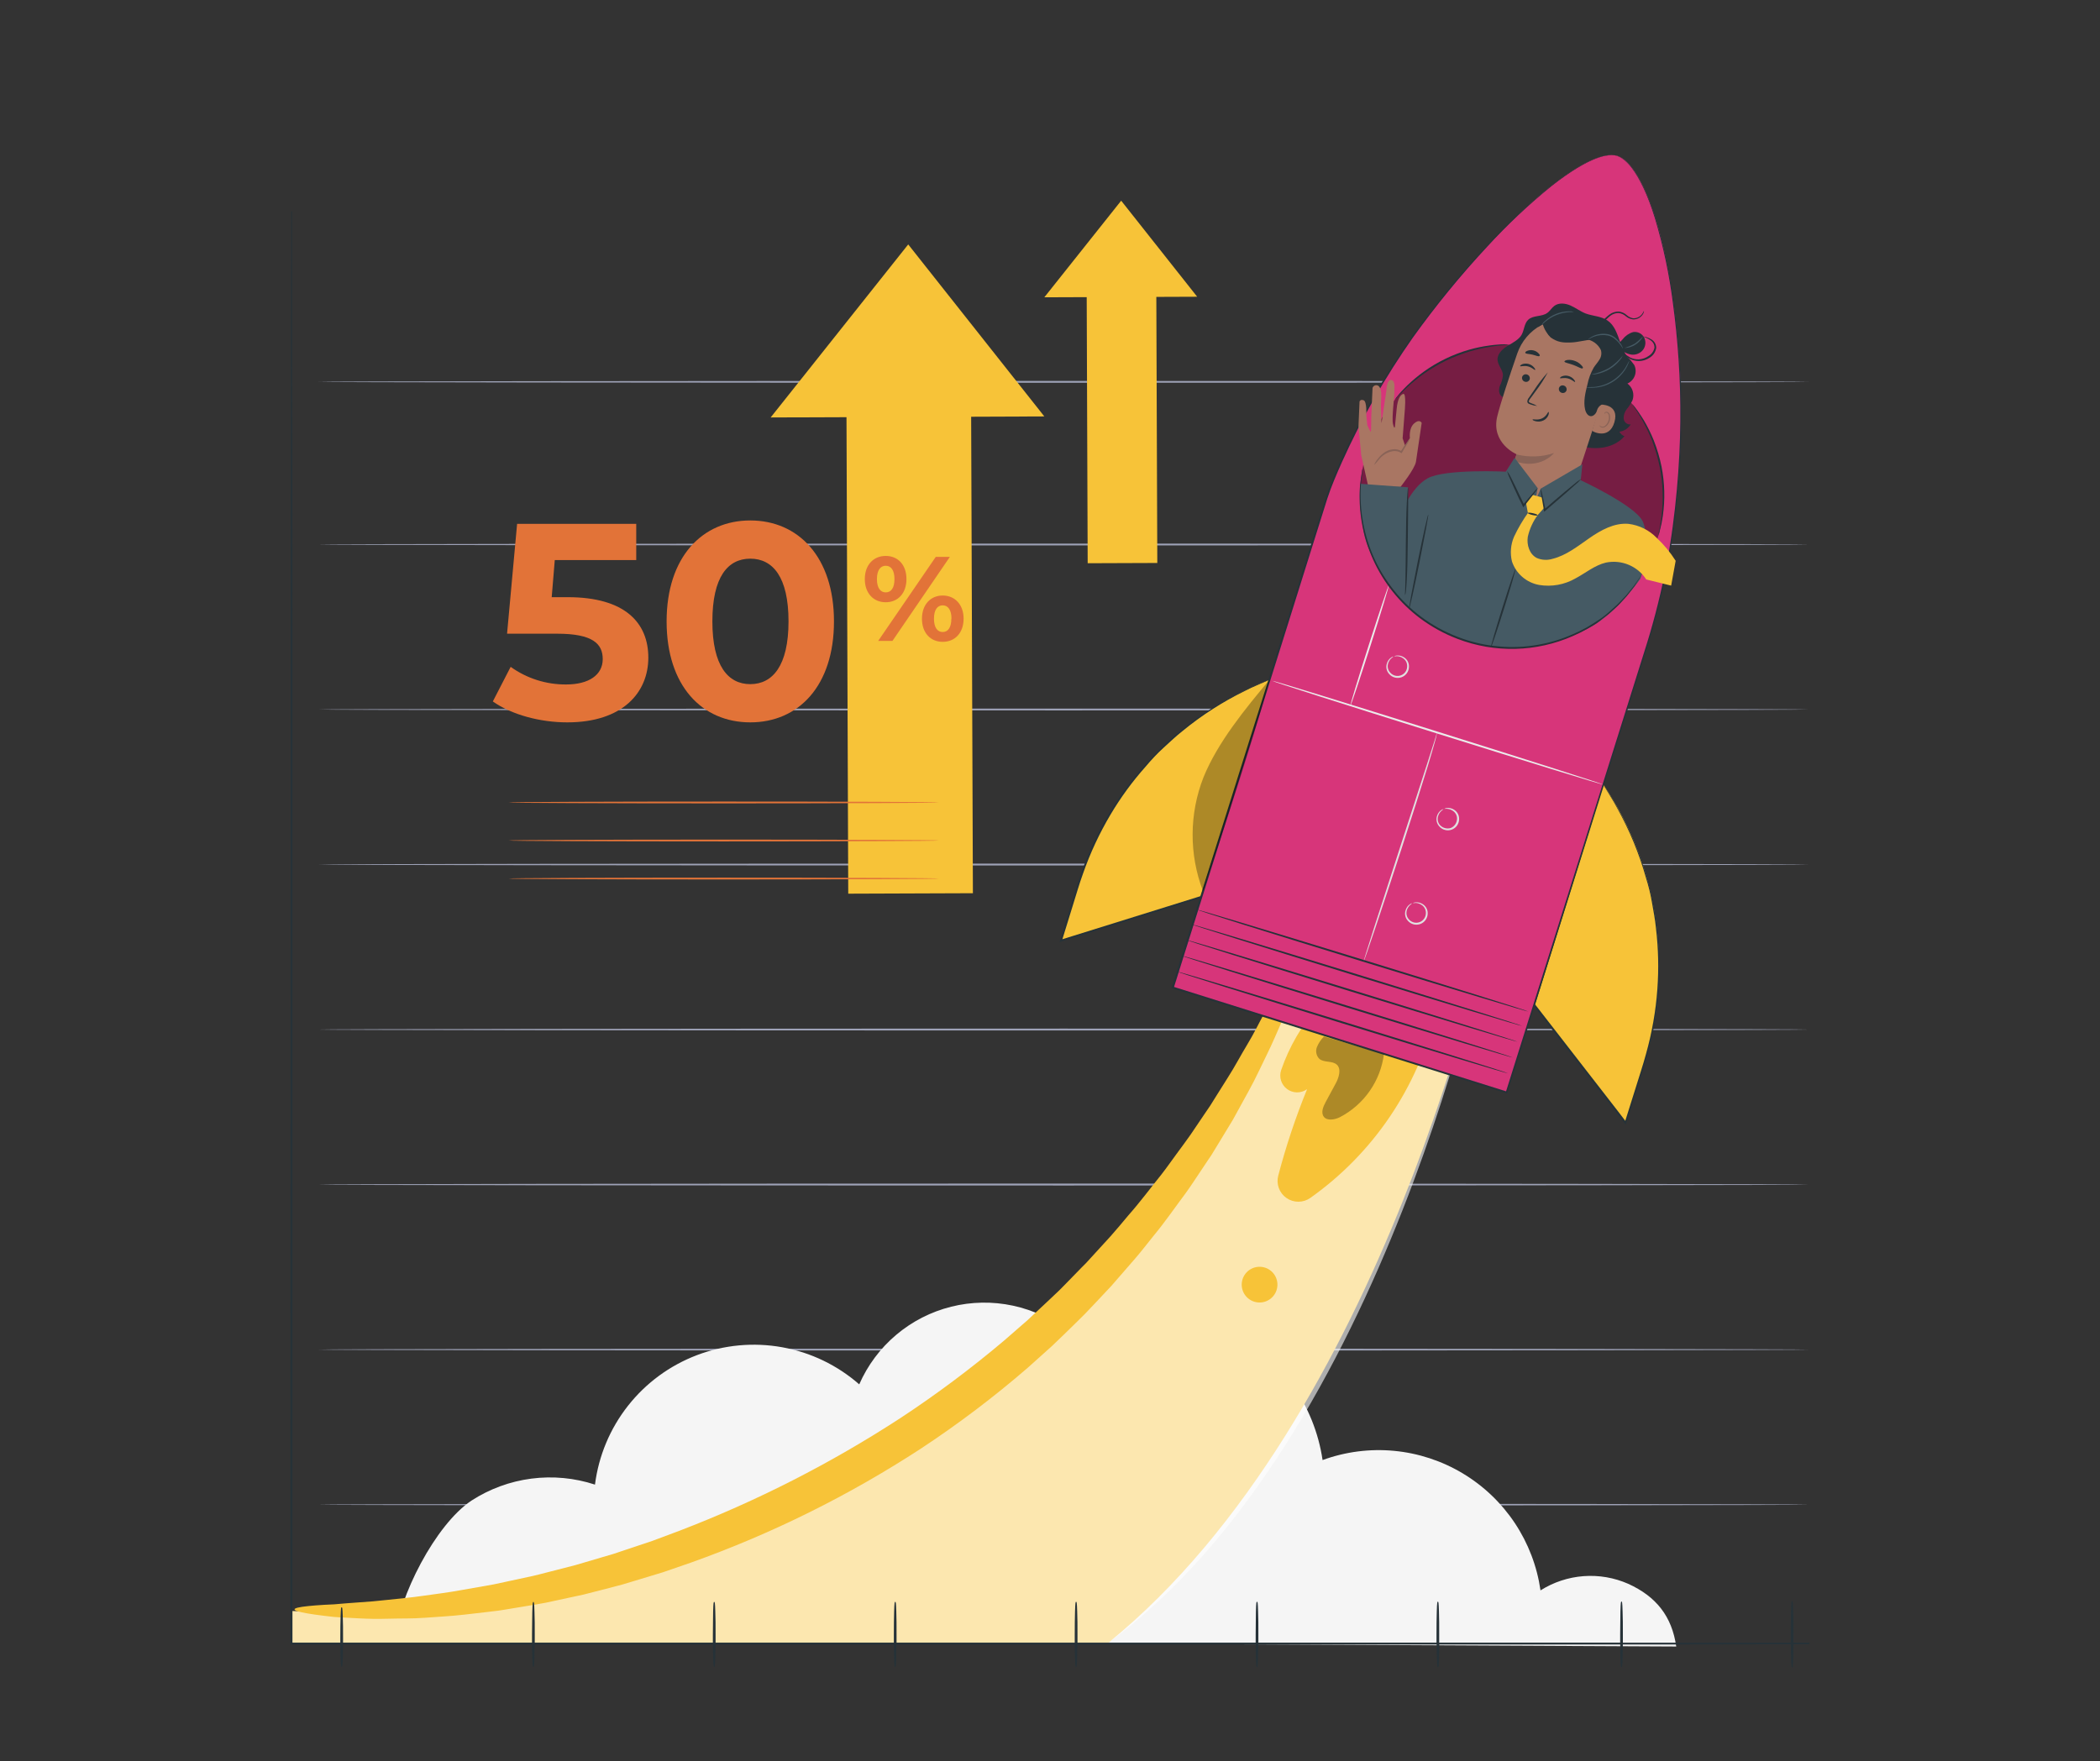 <svg width="596" height="500" viewBox="0 0 596 500" fill="none" xmlns="http://www.w3.org/2000/svg">
<rect x="0" y="0" width="596" height="500" fill="#333333" stroke="none"/>
<path d="M513.35 427.15C513.35 427.29 418.64 427.41 301.84 427.41C185.04 427.41 90.32 427.29 90.32 427.15C90.32 427.01 185.01 426.89 301.84 426.89C418.67 426.89 513.35 427 513.35 427.15Z" fill="#9EA2B7"/>
<path d="M513.35 383.13C513.35 383.28 418.64 383.4 301.84 383.4C185.04 383.4 90.32 383.28 90.32 383.13C90.32 382.98 185.01 382.87 301.84 382.87C418.67 382.87 513.35 383 513.35 383.13Z" fill="#9EA2B7"/>
<path d="M513.35 336.29C513.35 336.44 418.64 336.55 301.84 336.55C185.04 336.55 90.32 336.44 90.32 336.29C90.32 336.14 185 336 301.84 336C418.68 336 513.35 336.15 513.35 336.29Z" fill="#9EA2B7"/>
<path d="M513.35 292.28C513.35 292.42 418.64 292.54 301.84 292.54C185.04 292.54 90.32 292.42 90.32 292.28C90.32 292.14 185 292 301.84 292C418.68 292 513.35 292.13 513.35 292.28Z" fill="#9EA2B7"/>
<path d="M513.35 245.43C513.35 245.58 418.64 245.7 301.84 245.7C185.04 245.7 90.32 245.58 90.32 245.43C90.32 245.28 185.01 245.17 301.84 245.17C418.67 245.17 513.35 245.29 513.35 245.43Z" fill="#9EA2B7"/>
<path d="M513.35 201.42C513.35 201.56 418.64 201.68 301.84 201.68C185.04 201.68 90.32 201.56 90.32 201.42C90.32 201.28 185.01 201.16 301.84 201.16C418.67 201.16 513.35 201.28 513.35 201.42Z" fill="#9EA2B7"/>
<path d="M513.35 154.58C513.35 154.72 418.64 154.84 301.84 154.84C185.04 154.84 90.32 154.72 90.32 154.58C90.32 154.44 185.01 154.32 301.84 154.32C418.67 154.32 513.35 154.43 513.35 154.58Z" fill="#9EA2B7"/>
<path d="M513.35 108.4C513.35 108.55 418.64 108.66 301.84 108.66C185.04 108.66 90.32 108.55 90.32 108.4C90.32 108.25 185.01 108.14 301.84 108.14C418.67 108.14 513.35 108.26 513.35 108.4Z" fill="#9EA2B7"/>
<path d="M462.12 449.63C458.134 447.873 453.777 447.123 449.433 447.447C445.088 447.772 440.891 449.16 437.21 451.49C436.232 444.653 433.74 438.121 429.915 432.37C426.09 426.619 421.03 421.795 415.103 418.25C409.176 414.704 402.532 412.527 395.657 411.876C388.781 411.226 381.847 412.119 375.36 414.49C374.21 406.667 371.196 399.235 366.572 392.821C361.948 386.406 355.85 381.197 348.792 377.633C341.734 374.069 333.922 372.253 326.015 372.34C318.109 372.426 310.339 374.412 303.36 378.13C298.711 374.461 293.283 371.906 287.493 370.662C281.703 369.419 275.704 369.518 269.959 370.954C264.213 372.39 258.873 375.124 254.349 378.946C249.824 382.767 246.236 387.575 243.86 393C237.659 387.569 230.098 383.928 221.986 382.466C213.874 381.004 205.518 381.777 197.811 384.701C190.105 387.626 183.339 392.591 178.239 399.067C173.139 405.542 169.897 413.283 168.86 421.46C163.049 419.555 156.885 418.974 150.821 419.759C144.756 420.545 138.944 422.677 133.81 426C123.62 432.75 113 453.42 112 465.59L475.73 467.42C474.51 458.83 470 453.21 462.12 449.63Z" fill="#F5F5F5"/>
<path d="M218.721 118.51L257.761 69.39L296.391 118.22L218.721 118.51Z" fill="#F7C338"/>
<path d="M275.594 110.504L240.214 110.634L240.738 253.703L276.118 253.573L275.594 110.504Z" fill="#F7C338"/>
<path d="M296.391 84.4L318.201 56.97L339.771 84.24L296.391 84.4Z" fill="#F7C338"/>
<path d="M328.161 79.932L308.401 80.004L308.694 159.894L328.454 159.821L328.161 79.932Z" fill="#F7C338"/>
<path d="M82.66 457.36C148.51 460.072 213.538 441.946 268.49 405.56C322.91 369.32 354.25 309.47 376.8 248.1L422.43 263.76C422.43 263.76 393.5 402.4 314.43 466.46H82.66V457.36Z" fill="#F7C338"/>
<g opacity="0.6">
<path d="M82.66 457.36C148.51 460.072 213.538 441.946 268.49 405.56C322.91 369.32 354.25 309.47 376.8 248.1L422.43 263.76C422.43 263.76 393.5 408.76 314.43 466.46H82.66V457.36Z" fill="white"/>
</g>
<path d="M371.64 264.35C371.98 264.47 371.84 265.8 371.26 268.23C370.97 269.44 370.57 270.93 370.07 272.68L369.23 275.49C368.91 276.49 368.53 277.49 368.13 278.65C367.33 280.87 366.43 283.34 365.41 286.03C364.39 288.72 363.08 291.56 361.75 294.64C360.42 297.72 358.75 300.94 357.13 304.38C355.51 307.82 353.49 311.33 351.46 315.05L349.91 317.87C349.34 318.8 348.78 319.74 348.2 320.69L344.67 326.5L343.76 327.99L342.76 329.46L340.76 332.46C339.41 334.46 338.09 336.52 336.63 338.55C333.63 342.55 330.72 346.82 327.32 350.92C325.65 352.99 324.01 355.15 322.22 357.22C320.43 359.29 318.61 361.38 316.76 363.5L315.37 365.1L313.91 366.65L311 369.75L308 372.91C307 373.97 305.93 374.91 304.88 376C302.76 378.05 300.66 380.16 298.46 382.21L291.68 388.29C282.111 396.568 272.013 404.214 261.45 411.18C241.001 424.526 219.049 435.415 196.05 443.62L188.19 446.33L180.44 448.68L176.64 449.82L172.86 450.82L165.48 452.71C163.05 453.27 160.64 453.71 158.29 454.26C155.94 454.81 153.63 455.26 151.29 455.63L144.58 456.74C143.48 456.91 142.4 457.12 141.32 457.26L138.13 457.64C133.91 458.13 129.91 458.64 126.13 458.88C122.35 459.12 118.74 459.47 115.37 459.46C112 459.45 108.88 459.61 106 459.57C103.12 459.53 100.49 459.35 98.13 459.23C96.95 459.16 95.84 459.12 94.8 459.03L91.87 458.69C90.06 458.47 88.54 458.25 87.31 458.04C84.85 457.63 83.57 457.23 83.59 456.87C83.61 456.51 84.93 456.21 87.39 455.95C88.63 455.82 90.15 455.7 91.94 455.59L94.83 455.45L98.12 455.17C100.44 454.983 103.01 454.793 105.83 454.6C108.64 454.35 111.69 453.98 114.96 453.66C118.23 453.34 121.71 452.78 125.4 452.29C129.09 451.8 133 451 137 450.34L140.09 449.79C141.09 449.6 142.17 449.35 143.22 449.12L149.7 447.72C151.91 447.29 154.12 446.66 156.39 446.09L163.32 444.31L170.41 442.22L174.04 441.15L177.69 439.93L185.14 437.44L192.7 434.61C214.777 426.154 235.895 415.381 255.7 402.47C265.892 395.75 275.676 388.43 285 380.55L291.63 374.77C293.78 372.82 295.84 370.77 297.93 368.87C298.93 367.87 300.02 366.95 301 365.94C301.98 364.93 303 363.94 303.94 362.94L306.86 359.94L308.31 358.48L309.69 356.97L315.13 351.02C316.92 349.02 318.56 347.02 320.24 345.02C323.66 341.15 326.64 337.12 329.68 333.34C331.17 331.43 332.53 329.46 333.92 327.58L335.98 324.78L336.98 323.39L337.98 321.99L341.69 316.5L343.49 313.85L345.15 311.19C347.33 307.68 349.51 304.39 351.32 301.13C353.13 297.87 355.04 294.9 356.54 291.97C358.04 289.04 359.54 286.37 360.91 283.89C362.28 281.41 363.34 279.05 364.41 276.98C364.95 275.98 365.41 274.98 365.93 274.05C366.45 273.12 366.81 272.26 367.2 271.45C368 269.84 368.71 268.45 369.31 267.45C370.5 265.31 371.3 264.23 371.64 264.35Z" fill="#F7C338"/>
<path d="M374.16 285.68C369.48 290.965 365.892 297.123 363.6 303.8C363.28 304.754 363.269 305.785 363.568 306.746C363.867 307.706 364.461 308.549 365.265 309.153C366.07 309.758 367.044 310.093 368.051 310.112C369.057 310.131 370.043 309.833 370.87 309.26L370.97 309.19C367.708 317.186 364.972 325.387 362.78 333.74C362.47 334.911 362.527 336.15 362.945 337.288C363.363 338.426 364.121 339.407 365.116 340.099C366.112 340.79 367.296 341.158 368.508 341.153C369.72 341.148 370.901 340.77 371.89 340.07C389.718 327.433 402.356 308.758 407.46 287.51L374.16 285.68Z" fill="#F7C338"/>
<g opacity="0.3">
<path d="M375.751 294.26C374.89 295.116 374.21 296.136 373.751 297.26C373.531 297.822 373.48 298.436 373.602 299.027C373.724 299.618 374.016 300.161 374.441 300.59C375.811 301.75 378.161 301.05 379.441 302.28C380.721 303.51 380.001 305.89 379.091 307.57L376.211 312.9C375.511 314.2 374.821 315.9 375.731 317.06C376.641 318.22 378.791 317.9 380.261 317.16C383.65 315.398 386.561 312.839 388.743 309.704C390.926 306.569 392.315 302.95 392.791 299.16L375.751 294.26Z" fill="black"/>
</g>
<path d="M455.05 222.75L455.32 223.14C462.985 234.601 467.98 247.637 469.935 261.285C471.891 274.934 470.758 288.848 466.62 302L461.37 318.71L435.42 285.24L455.05 222.75Z" fill="#F7C338"/>
<path d="M455.05 222.75L454.96 223.06L454.68 223.97C454.43 224.77 454.08 225.97 453.62 227.43C452.68 230.43 451.32 234.85 449.62 240.38C446.18 251.38 441.34 267.01 435.62 285.3V285.08L459.28 315.58L461.57 318.58L461.12 318.67C462.173 315.337 463.207 312.053 464.22 308.82C465.22 305.58 466.29 302.4 467.14 299.25C468.845 293.202 469.931 286.997 470.38 280.73C470.793 275.064 470.666 269.372 470 263.73C469.76 261.07 469.24 258.55 468.83 256.12C468.42 253.69 467.83 251.38 467.15 249.23C465.217 242.347 462.482 235.714 459 229.47C457.84 227.23 456.73 225.62 456.06 224.47L455.01 222.74C455.01 222.74 455.11 222.86 455.32 223.15L456.14 224.41C456.84 225.54 457.99 227.14 459.14 229.41C462.68 235.63 465.457 242.255 467.41 249.14C468.11 251.3 468.56 253.64 469.14 256.05C469.56 258.49 470.09 261.05 470.34 263.69C471.032 269.35 471.176 275.063 470.77 280.75C470.332 287.053 469.253 293.295 467.55 299.38C466.7 302.56 465.62 305.72 464.63 308.96C463.64 312.2 462.63 315.48 461.54 318.81L461.39 319.29L461.08 318.89C460.36 317.96 459.57 316.95 458.79 315.89L435.15 285.37L435.08 285.27V285.15L449.38 240.1C451.13 234.62 452.51 230.27 453.47 227.27C453.94 225.8 454.31 224.67 454.56 223.88L455 223C455.01 222.915 455.026 222.832 455.05 222.75Z" fill="#263238"/>
<path d="M360.28 193L359.83 193.17C347.165 198.122 335.773 205.853 326.494 215.795C317.216 225.736 310.287 237.634 306.22 250.61L301.05 267.09L340.92 254.63L360.28 193Z" fill="#F7C338"/>
<path d="M360.28 193C360.28 193 360.28 193.09 360.2 193.28C360.12 193.47 360.05 193.78 359.94 194.14C359.7 194.92 359.35 196.05 358.94 197.5L355 210.17L341.17 254.68V254.81H341.05L304.71 266.19L301.18 267.29L300.71 267.44L300.86 266.96L303.86 257.25C304.86 254.06 305.8 250.9 306.86 247.85C308.915 241.964 311.562 236.302 314.76 230.95C317.647 226.117 320.996 221.576 324.76 217.39C326.47 215.39 328.32 213.62 330.04 211.88C331.76 210.14 333.55 208.62 335.33 207.26C340.798 202.803 346.785 199.022 353.16 196C355.38 194.86 357.16 194.22 358.41 193.7L359.79 193.14L360.28 192.98L358.45 193.79C357.26 194.34 355.45 195.01 353.25 196.17C346.93 199.27 340.994 203.095 335.56 207.57C333.8 208.94 332.12 210.57 330.31 212.2C328.5 213.83 326.77 215.69 325.08 217.7C321.356 221.882 318.044 226.413 315.19 231.23C312.029 236.544 309.409 242.163 307.37 248C306.28 251 305.37 254.21 304.37 257.39C303.37 260.57 302.37 263.83 301.37 267.11L301.05 266.78L304.58 265.68L340.93 254.34L340.77 254.5C346.48 236.5 351.36 221.15 354.77 210.28C356.5 204.84 357.88 200.52 358.83 197.54C359.3 196.07 359.67 194.93 359.92 194.14C360.04 193.76 360.14 193.47 360.21 193.25C360.227 193.165 360.25 193.081 360.28 193Z" fill="#263238"/>
<path d="M459 44.25C451.5 41.9 431.62 56.96 408.63 85.33C386 113.27 376.63 140.92 376.63 140.92L332.84 280.35L369.58 291.89L390.87 298.57L427.61 310.11L467.35 183.59C471.25 171.23 473.959 158.526 475.44 145.65C476.961 132.743 477.446 119.735 476.89 106.75C475.07 70.43 466.55 46.61 459.04 44.25" fill="#D7357A"/>
<path d="M459 44.25L459.33 44.37L459.74 44.53L460.27 44.83C461.413 45.578 462.413 46.527 463.22 47.63C465.43 50.48 467.8 55.31 469.87 61.85C472.305 69.851 474.062 78.044 475.12 86.34C475.79 91.2 476.33 96.42 476.71 101.99C477.09 107.56 477.32 113.46 477.25 119.67C477.18 125.88 476.85 132.39 476.25 139.17C475.65 146.234 474.696 153.262 473.39 160.23C471.967 167.719 470.131 175.124 467.89 182.41C465.536 189.917 463.113 197.653 460.62 205.62C450.62 237.44 439.57 272.71 427.81 310.19L427.74 310.44L427.49 310.36L380.11 295.48L332.72 280.59L332.47 280.52L332.55 280.27C344.33 242.79 355.42 207.52 365.43 175.7C367.93 167.74 370.36 160.007 372.72 152.5C373.9 148.753 375.063 145.06 376.21 141.42C377.44 137.8 378.91 134.35 380.41 130.99C386.02 118.589 392.79 106.746 400.63 95.62C407.157 86.589 414.255 77.985 421.88 69.86C427.547 63.697 433.671 57.971 440.2 52.73C445.59 48.49 450.2 45.79 453.67 44.66C454.952 44.2 456.308 43.98 457.67 44.01L458.27 44.06L458.7 44.16L459.03 44.25L458.69 44.19L458.27 44.1L457.67 44.05C456.305 44.044 454.951 44.281 453.67 44.75C450.27 45.9 445.67 48.62 440.28 52.88C433.81 58.131 427.736 63.853 422.11 70C414.534 78.152 407.483 86.776 401 95.82C393.192 106.937 386.452 118.766 380.87 131.15C379.38 134.51 377.87 137.96 376.7 141.55L373.22 152.63C370.866 160.137 368.443 167.873 365.95 175.84C355.95 207.66 344.95 242.94 333.13 280.43L332.96 280.1L380.31 295L427.69 309.89L427.36 310.06L460.23 205.5L467.52 182.31C469.753 175.033 471.583 167.639 473 160.16C474.39 152.94 475.27 145.91 475.89 139.16C476.51 132.41 476.83 125.89 476.89 119.68C476.95 113.47 476.77 107.59 476.39 102.03C476.01 96.47 475.49 91.25 474.83 86.4C473.797 78.113 472.071 69.928 469.67 61.93C467.67 55.39 465.3 50.56 463.12 47.71C462.327 46.606 461.345 45.651 460.22 44.89L459.7 44.58L459.3 44.42L459 44.25Z" fill="#263238"/>
<path d="M449.478 178.836C470.422 167.559 478.258 141.439 466.981 120.495C455.704 99.552 429.584 91.715 408.64 102.992C387.696 114.269 379.86 140.389 391.137 161.333C402.414 182.277 428.534 190.114 449.478 178.836Z" fill="#761D43"/>
<path d="M462.81 120.49C462.565 120.515 462.318 120.49 462.083 120.416C461.848 120.343 461.631 120.222 461.444 120.062C461.257 119.903 461.105 119.707 460.996 119.486C460.887 119.266 460.823 119.026 460.81 118.78C460.787 117.796 461.121 116.837 461.75 116.08C462.371 115.327 462.898 114.501 463.32 113.62C463.618 112.78 463.639 111.866 463.38 111.013C463.121 110.16 462.595 109.412 461.88 108.88C462.359 108.67 462.791 108.365 463.15 107.984C463.509 107.603 463.788 107.154 463.969 106.663C464.15 106.172 464.23 105.649 464.205 105.126C464.179 104.603 464.048 104.091 463.82 103.62C463.259 102.805 462.623 102.045 461.92 101.35C461.565 100.911 461.254 100.439 460.99 99.94C461.64 100.333 462.366 100.585 463.12 100.68C463.734 100.735 464.352 100.633 464.917 100.385C465.482 100.137 465.975 99.75 466.35 99.26C466.712 98.761 466.928 98.171 466.972 97.556C467.016 96.941 466.887 96.326 466.6 95.78C466.301 95.24 465.843 94.805 465.288 94.535C464.734 94.265 464.109 94.172 463.5 94.27C462.337 94.612 461.312 95.312 460.57 96.27L459.81 97.1C458.97 94.74 458.23 92.35 456.22 90.98C454.4 89.74 452.03 89.74 449.98 88.98C448.49 88.39 447.2 87.38 445.73 86.73C444.26 86.08 442.42 85.87 441.14 86.83C440.38 87.39 439.92 88.28 439.14 88.83C437.57 89.98 435.14 89.44 433.72 90.77C432.57 91.86 432.61 93.7 431.83 95.07C431.05 96.44 429.29 97.32 427.83 98.21C426.37 99.1 424.89 100.5 425.02 102.21C425.13 103.71 426.47 104.93 426.56 106.44C426.46 107.537 426.154 108.606 425.66 109.59C425.31 110.59 425.34 112.02 426.29 112.59L436.99 119.33C440.49 122.23 444.11 125.19 448.45 126.55C452.79 127.91 458.08 127.28 461.04 123.83C460.415 123.602 459.9 123.144 459.6 122.55C460.255 122.471 460.885 122.244 461.441 121.888C461.997 121.531 462.465 121.053 462.81 120.49Z" fill="#263238"/>
<path d="M452.1 121.14C454.061 118.534 455.794 115.764 457.28 112.86C458.767 109.94 459.505 106.696 459.43 103.42C459.43 102.93 458.94 99.52 458.43 99.42C458.09 99.35 458.08 102.42 457.82 102.62C455.393 104.998 453.744 108.056 453.09 111.39C452.393 114.592 452.057 117.863 452.09 121.14" fill="#263238"/>
<path d="M433.37 144.68C442.04 147.68 447.31 136.36 447.31 136.36L456.13 109.36C458.83 101.64 456.59 93.63 448.8 91.14L448.07 90.95C444.51 90.036 440.736 90.498 437.5 92.241C434.265 93.985 431.805 96.884 430.61 100.36C428.3 107.07 425.84 114.5 424.94 118.19C423.09 125.82 430.39 128.95 430.39 128.95C430.39 128.95 429.89 130.69 429.22 132.9C427.72 137.9 428.91 143.68 430.89 144.12L433.37 144.68Z" fill="#A97663"/>
<path d="M430.39 129C433.904 129.889 437.6 129.753 441.04 128.61C441.04 128.61 437.21 133.52 429.8 130.89L430.39 129Z" fill="#896357"/>
<path d="M432 107C431.923 107.283 431.961 107.584 432.105 107.839C432.249 108.093 432.488 108.281 432.77 108.36C432.905 108.407 433.048 108.426 433.191 108.416C433.334 108.407 433.473 108.369 433.601 108.304C433.728 108.24 433.842 108.151 433.934 108.042C434.027 107.933 434.097 107.807 434.14 107.67C434.217 107.388 434.179 107.086 434.035 106.832C433.891 106.577 433.652 106.389 433.37 106.31C433.235 106.263 433.092 106.244 432.949 106.254C432.806 106.263 432.667 106.302 432.539 106.366C432.412 106.43 432.298 106.519 432.205 106.628C432.113 106.737 432.043 106.864 432 107Z" fill="#263238"/>
<path d="M431.42 103.94C431.52 104.12 432.5 103.72 433.67 104.02C434.84 104.32 435.54 105.13 435.67 105.02C435.8 104.91 435.67 104.68 435.37 104.31C434.956 103.82 434.401 103.471 433.78 103.31C433.173 103.155 432.534 103.193 431.95 103.42C431.56 103.64 431.37 103.86 431.42 103.94Z" fill="#263238"/>
<path d="M442.45 110.15C442.376 110.432 442.415 110.733 442.558 110.987C442.702 111.241 442.94 111.428 443.22 111.51C443.355 111.557 443.498 111.576 443.641 111.566C443.784 111.557 443.923 111.519 444.051 111.454C444.178 111.39 444.292 111.301 444.384 111.192C444.477 111.083 444.547 110.956 444.59 110.82C444.667 110.539 444.631 110.239 444.489 109.984C444.346 109.73 444.11 109.542 443.83 109.46C443.694 109.413 443.55 109.394 443.407 109.403C443.263 109.413 443.123 109.451 442.995 109.515C442.866 109.579 442.752 109.669 442.658 109.778C442.565 109.887 442.494 110.013 442.45 110.15Z" fill="#263238"/>
<path d="M442.75 107.35C442.85 107.52 443.83 107.13 444.99 107.43C446.15 107.73 446.87 108.53 446.99 108.43C447.11 108.33 446.99 108.1 446.69 107.73C446.283 107.237 445.73 106.886 445.11 106.73C444.505 106.564 443.861 106.603 443.28 106.84C442.89 107 442.7 107.27 442.75 107.35Z" fill="#263238"/>
<path d="M436.26 115.25C435.69 114.905 435.083 114.627 434.45 114.42C434.16 114.32 433.89 114.18 433.89 113.97C433.945 113.653 434.095 113.36 434.32 113.13L435.78 111.13C437.094 109.414 438.268 107.595 439.29 105.69C437.842 107.296 436.525 109.015 435.35 110.83L433.92 112.9C433.642 113.212 433.482 113.612 433.47 114.03C433.484 114.148 433.526 114.261 433.592 114.36C433.658 114.459 433.746 114.541 433.85 114.6C434.003 114.682 434.163 114.749 434.33 114.8C434.951 115.031 435.6 115.182 436.26 115.25Z" fill="#263238"/>
<path d="M439.49 116.94C439.3 116.88 438.98 118.15 437.66 118.77C436.34 119.39 435.03 118.91 434.97 119.08C434.91 119.25 435.21 119.41 435.78 119.57C436.52 119.769 437.306 119.701 438 119.38C438.672 119.07 439.195 118.51 439.46 117.82C439.64 117.31 439.58 117 439.49 116.94Z" fill="#263238"/>
<path d="M444 102.62C444 102.97 445.24 103.12 446.57 103.62C447.9 104.12 448.91 104.8 449.16 104.56C449.41 104.32 449.16 104.1 448.79 103.67C448.298 103.135 447.684 102.726 447 102.48C446.32 102.213 445.586 102.114 444.86 102.19C444.33 102.27 444 102.46 444 102.62Z" fill="#263238"/>
<path d="M432.9 100.18C433.04 100.5 433.9 100.43 434.9 100.67C435.9 100.91 436.64 101.3 436.9 101.07C437.16 100.84 436.95 100.66 436.66 100.32C436.26 99.889 435.736 99.592 435.16 99.47C434.59 99.331 433.992 99.377 433.45 99.6C433 99.78 432.84 100 432.9 100.18Z" fill="#263238"/>
<path d="M454.071 114.84C454.211 114.84 459.691 114.63 458.191 119.84C456.691 125.05 451.83 122.43 451.86 122.28C451.89 122.13 454.071 114.84 454.071 114.84Z" fill="#A97663"/>
<path d="M454 120.73C454 120.73 454.07 120.82 454.2 120.93C454.391 121.079 454.629 121.153 454.87 121.14C455.47 121.14 456.18 120.37 456.48 119.45C456.622 119.011 456.663 118.547 456.6 118.09C456.6 117.915 456.557 117.742 456.475 117.587C456.393 117.432 456.275 117.299 456.13 117.2C456.033 117.145 455.92 117.123 455.809 117.14C455.699 117.156 455.597 117.209 455.52 117.29C455.41 117.42 455.42 117.53 455.39 117.53C455.36 117.53 455.3 117.41 455.39 117.21C455.46 117.094 455.565 117.003 455.69 116.95C455.863 116.88 456.057 116.88 456.23 116.95C456.43 117.052 456.599 117.205 456.722 117.392C456.845 117.58 456.916 117.796 456.93 118.02C457.02 118.531 456.986 119.055 456.83 119.55C456.49 120.55 455.68 121.4 454.83 121.4C454.68 121.399 454.532 121.365 454.397 121.299C454.262 121.233 454.143 121.138 454.05 121.02C454 120.86 454 120.73 454 120.73Z" fill="#896357"/>
<path d="M436.49 92.85C435.8 92.14 439.1 90.19 441.43 89.85C444.94 89.38 449.92 89.93 452.53 91.59C455.66 93.59 458 96.16 458.79 99.8C459.49 103.476 459.204 107.271 457.96 110.8C457.671 111.904 457.095 112.911 456.29 113.72C455.23 114.64 453.64 114.94 453.23 116.53C453.096 117.114 452.737 117.62 452.23 117.94C450.98 118.66 450.12 117.37 449.87 116.27C449.34 113.92 449.94 111.48 450.53 109.14C450.863 107.454 451.468 105.833 452.32 104.34C452.83 103.56 453.48 102.87 453.95 102.07C454.207 101.679 454.375 101.237 454.444 100.774C454.513 100.311 454.481 99.839 454.35 99.39C454.273 99.197 454.176 99.013 454.06 98.84C453.532 98.002 452.791 97.318 451.913 96.86C451.035 96.401 450.05 96.184 449.06 96.23C445.86 96.39 440.46 96.43 439.46 95.06C438.721 94.184 438.176 93.162 437.86 92.06L436.49 92.85Z" fill="#263238"/>
<path d="M452.47 90.84C451.212 89.92 449.783 89.258 448.268 88.892C446.752 88.526 445.18 88.465 443.64 88.71C442.819 88.825 442.03 89.105 441.32 89.532C440.611 89.96 439.995 90.528 439.51 91.2C439.049 91.888 438.846 92.716 438.936 93.539C439.025 94.362 439.402 95.127 440 95.7L440.08 95.79C442.08 97.19 443.57 97.32 445.98 97.22C447.98 97.13 449.98 96.49 451.98 96.42C454.155 96.343 456.304 96.917 458.15 98.07C456.922 95.204 454.964 92.711 452.47 90.84Z" fill="#263238"/>
<path d="M460.62 99C460.56 99 460.3 98.4 459.62 97.56C459.24 97.073 458.808 96.631 458.33 96.24C457.749 95.758 457.064 95.416 456.33 95.24C454.99 94.984 453.605 95.105 452.33 95.59C451.33 95.97 450.81 96.38 450.77 96.33C450.73 96.28 450.88 96.19 451.12 96.01C451.463 95.75 451.836 95.532 452.23 95.36C453.551 94.772 455.022 94.608 456.44 94.89C457.222 95.082 457.946 95.459 458.55 95.99C459.041 96.401 459.472 96.879 459.83 97.41C460.203 97.878 460.473 98.42 460.62 99Z" fill="#455A64"/>
<path d="M460.56 100.94C460.353 101.431 460.066 101.884 459.71 102.28C458.896 103.277 457.914 104.127 456.81 104.79C455.704 105.45 454.494 105.917 453.23 106.17C452.715 106.303 452.179 106.34 451.65 106.28C453.403 105.954 455.092 105.346 456.65 104.48C458.132 103.513 459.451 102.318 460.56 100.94Z" fill="#455A64"/>
<path d="M462.38 102.42C462.358 102.624 462.304 102.823 462.22 103.01C462.02 103.532 461.779 104.036 461.5 104.52C460.559 106.114 459.244 107.456 457.67 108.43C456.092 109.397 454.298 109.958 452.45 110.06C451.894 110.11 451.335 110.11 450.78 110.06C450.575 110.05 450.373 110.01 450.18 109.94C450.18 109.87 451.05 109.94 452.43 109.85C454.221 109.678 455.949 109.099 457.482 108.158C459.016 107.217 460.315 105.939 461.28 104.42C462 103.22 462.32 102.4 462.38 102.42Z" fill="#455A64"/>
<path d="M446.75 88.53C446.245 88.588 445.738 88.618 445.23 88.62C442.797 88.798 440.481 89.736 438.61 91.3C437.9 91.89 437.51 92.3 437.47 92.3C437.729 91.849 438.067 91.449 438.47 91.12C440.308 89.398 442.721 88.422 445.24 88.38C445.748 88.345 446.258 88.395 446.75 88.53Z" fill="#455A64"/>
<path d="M466.35 95.4C465.854 96.401 465.093 97.247 464.15 97.847C463.206 98.446 462.117 98.776 461 98.8C462.041 98.486 463.047 98.064 464 97.54C464.854 96.909 465.642 96.192 466.35 95.4Z" fill="#455A64"/>
<path d="M466.21 148C464.06 143.43 448.21 136.13 448.21 136.13C446.716 138.703 444.645 140.893 442.16 142.53C438.16 145.02 433.43 144.13 429.86 141.44C426.49 138.89 427.65 133.91 427.65 133.91C427.65 133.91 410.22 133.03 405.2 135.77C400.18 138.51 397.38 146.54 397.38 146.54L391.11 160.76L397.7 170.4L400.59 173.2C400.59 173.2 408.22 180.97 422.3 183.4C435.44 185.67 446.84 180.08 446.84 180.08C453.84 177.73 459.95 172.08 465.57 164.3C465.59 164.33 468.71 153.36 466.21 148Z" fill="#455A64"/>
<path d="M397.45 138.25C397.45 138.25 401.55 133.11 401.87 131.05L403.49 120.05C403.49 120.05 402.89 118.81 401.33 120.22C399.77 121.63 400.14 124.34 400.14 124.34L398.83 126.66L398.08 124.41L398.66 116.91C398.66 116.91 399.2 111.52 398.25 111.82C397.3 112.12 396.65 113.55 396.41 115.88C396.17 118.21 395.89 121.15 395.89 121.15C395.89 121.15 395.74 122.06 395.34 120.35C394.94 118.64 395.81 112.21 395.73 111.29C395.65 110.37 396.16 108.12 394.87 107.88C393.58 107.64 393.5 110.66 393.5 110.66L392.09 120.14C392.09 120.14 391.96 116.14 391.92 115.44C391.88 114.74 392.1 112.64 391.99 111.44C391.88 110.24 391.4 109.44 390.82 109.38C390.55 109.318 390.266 109.363 390.028 109.504C389.79 109.646 389.615 109.873 389.54 110.14L389.17 118.49C389.17 118.49 389.17 122.35 389.05 122.55C388.93 122.75 388.05 120.67 388.05 120.67L387.77 117.85C387.77 117.85 387.97 114.02 387.03 113.64C386.09 113.26 385.85 113.98 385.85 113.98L385.55 120.98L386.33 129.25L388.21 137.57L391.27 138.17L397.45 138.25Z" fill="#A97663"/>
<path d="M390 132C390.49 131.52 390.944 131.006 391.36 130.46C392.35 129.193 393.776 128.341 395.36 128.07C396.131 127.966 396.914 128.129 397.58 128.53L397.8 128.67L397.94 128.42C398.54 127.32 399.22 126.35 399.6 125.65C399.98 124.95 400.2 124.51 400.14 124.49C399.839 124.791 399.573 125.127 399.35 125.49C398.684 126.371 398.063 127.286 397.49 128.23L397.85 128.12C397.096 127.64 396.197 127.438 395.31 127.55C394.353 127.657 393.444 128.023 392.68 128.61C392.075 129.074 391.534 129.615 391.07 130.22C390.61 130.745 390.248 131.348 390 132Z" fill="#896357"/>
<path d="M427.341 133.92L429.861 129.97L436.411 138.57L435.691 142.44L437.251 138.72L449.091 131.82L448.591 136.76L443.231 143.7L436.151 146.64L430.931 144.69C430.931 144.69 426.861 143.21 426.931 142.88C427.001 142.55 427.341 133.92 427.341 133.92Z" fill="#455A64"/>
<path d="M433.08 142.64L433.68 145.93L436.1 146.56L438.29 144.13L437.74 141.26L434.87 140.46L433.08 142.64Z" fill="#F7C338"/>
<path d="M436.41 138.57C436.141 139.113 435.805 139.62 435.41 140.08C434.72 140.99 433.73 142.26 432.57 143.7L432.32 144.01L432.15 143.65C431.85 143.01 431.53 142.33 431.15 141.65C430.15 139.49 429.24 137.52 428.62 136.08C428.241 135.321 427.936 134.528 427.71 133.71C428.218 134.391 428.651 135.125 429 135.9C429.71 137.3 430.66 139.25 431.67 141.41L432.62 143.41L432.19 143.36C433.38 141.94 434.42 140.71 435.19 139.86C435.544 139.383 435.953 138.95 436.41 138.57Z" fill="#263238"/>
<path d="M448.86 135.88C448.223 136.61 447.52 137.28 446.76 137.88C445.42 139.09 443.54 140.74 441.45 142.53L438.57 145L438.25 145.27L438.18 144.86C437.86 143.06 437.6 141.53 437.43 140.44C437.308 139.872 437.247 139.292 437.25 138.71C437.479 139.248 437.637 139.812 437.72 140.39C437.97 141.46 438.29 142.98 438.65 144.77L438.26 144.63L441.11 142.16C443.2 140.37 445.11 138.77 446.52 137.63C447.248 136.98 448.031 136.395 448.86 135.88Z" fill="#263238"/>
<path d="M474.29 166.25L475.57 159.2C474.064 156.817 472.26 154.636 470.2 152.71C468.053 150.485 465.201 149.072 462.13 148.71C458.13 148.39 454.36 150.49 451.06 152.78C447.76 155.07 444.52 157.68 440.63 158.64C439.156 159.1 437.566 159.014 436.15 158.4C434.08 157.34 433.25 154.69 433.6 152.4C434.117 150.123 435.101 147.977 436.49 146.1L433.87 145.29C432.259 147.521 430.859 149.898 429.69 152.39C428.744 154.599 428.541 157.055 429.11 159.39C429.679 161.091 430.695 162.608 432.051 163.781C433.408 164.955 435.055 165.742 436.82 166.06C440.379 166.653 444.034 165.992 447.16 164.19C450.01 162.67 452.59 160.48 455.74 159.72C457.913 159.266 460.172 159.479 462.22 160.332C464.269 161.185 466.012 162.638 467.22 164.5L474.29 166.25Z" fill="#F7C338"/>
<path d="M399.88 173C399.74 173 400.88 166.92 402.36 159.48C403.84 152.04 405.22 146.03 405.36 146.06C405.5 146.09 404.36 152.14 402.87 159.58C401.38 167.02 400 173.07 399.88 173Z" fill="#263238"/>
<path d="M386.13 137.34L399.62 138.34L399 169.45L398.83 171.59C398.83 171.59 387.72 159.42 386.83 149.59C386.64 147.5 386.19 145.84 386.08 144.37C385.73 138.89 386.13 137.34 386.13 137.34Z" fill="#455A64"/>
<path d="M398.791 169C398.739 168.598 398.739 168.192 398.791 167.79C398.791 166.91 398.841 165.79 398.871 164.51C398.941 161.74 398.961 157.9 399.001 153.67C399.041 149.44 399.111 145.59 399.261 142.81C399.331 141.43 399.401 140.3 399.481 139.53C399.487 139.125 399.544 138.721 399.651 138.33C399.689 138.732 399.689 139.138 399.651 139.54C399.651 140.42 399.651 141.54 399.651 142.83C399.651 145.72 399.581 149.49 399.541 153.67C399.501 157.85 399.421 161.75 399.261 164.52C399.181 165.91 399.101 167.03 399.011 167.81C398.977 168.213 398.903 168.612 398.791 169Z" fill="#263238"/>
<path d="M386.72 133C386.736 133.103 386.736 133.207 386.72 133.31C386.72 133.54 386.66 133.84 386.62 134.21C386.54 135 386.36 136.21 386.23 137.67C385.773 144.882 387.102 152.095 390.1 158.67C393.075 165.151 397.614 170.79 403.31 175.08C406.523 177.468 410.049 179.403 413.79 180.83C417.52 182.282 421.441 183.185 425.43 183.51C429.141 183.858 432.882 183.696 436.55 183.03C439.876 182.457 443.12 181.48 446.21 180.12C447.613 179.524 448.985 178.856 450.32 178.12C451.59 177.39 452.78 176.61 453.9 175.87C455.02 175.13 456.03 174.32 456.9 173.51C457.77 172.7 458.69 171.97 459.43 171.2L461.5 169.03L463.08 167.08L463.75 166.25L464.29 165.48L465.12 164.27L465.65 163.53C465.705 163.441 465.769 163.357 465.84 163.28C465.84 163.28 465.84 163.38 465.69 163.56L465.21 164.32L464.41 165.57L463.9 166.36C463.69 166.62 463.47 166.91 463.24 167.21L461.68 169.21L459.68 171.41C458.94 172.2 458.04 172.93 457.15 173.77C456.26 174.61 455.15 175.33 454.15 176.18C453.15 177.03 451.84 177.73 450.56 178.48C449.22 179.247 447.838 179.939 446.42 180.55C436.029 185.139 424.245 185.43 413.64 181.36C409.84 179.907 406.259 177.935 403 175.5C397.244 171.154 392.67 165.433 389.7 158.86C386.707 152.209 385.435 144.912 386 137.64C386.16 136.14 386.38 134.98 386.49 134.19L386.63 133.29C386.65 133.19 386.68 133.093 386.72 133Z" fill="#263238"/>
<path d="M470.63 152.15C470.669 151.633 470.756 151.121 470.89 150.62C471.11 149.62 471.35 148.21 471.57 146.45C472.12 141.834 471.945 137.161 471.05 132.6C470.541 130.097 469.832 127.639 468.93 125.25C468.163 123.308 467.271 121.417 466.26 119.59C465.85 118.8 465.41 118.12 465.04 117.52C464.67 116.92 464.34 116.4 464.04 115.99C463.731 115.571 463.453 115.13 463.21 114.67C463.579 115.039 463.913 115.441 464.21 115.87C464.59 116.347 464.943 116.845 465.27 117.36C465.67 117.95 466.13 118.62 466.57 119.36C467.638 121.175 468.571 123.067 469.36 125.02C470.305 127.429 471.041 129.915 471.56 132.45C472.466 137.063 472.591 141.795 471.93 146.45C471.733 147.853 471.449 149.242 471.08 150.61C470.976 151.136 470.826 151.651 470.63 152.15Z" fill="#263238"/>
<path d="M428.23 97.82C427.754 97.927 427.268 97.984 426.78 97.99C426.31 97.99 425.78 98.07 425.08 98.16C424.38 98.25 423.66 98.31 422.84 98.47C420.904 98.781 418.99 99.215 417.11 99.77C414.815 100.467 412.575 101.336 410.41 102.37C408.261 103.43 406.192 104.647 404.22 106.01C402.62 107.142 401.094 108.374 399.65 109.7C399.01 110.25 398.49 110.8 398.01 111.26C397.53 111.72 397.14 112.15 396.83 112.49C396.527 112.852 396.193 113.187 395.83 113.49C396.089 113.073 396.387 112.681 396.72 112.32C397.01 111.95 397.38 111.51 397.84 111.02C398.3 110.53 398.84 109.96 399.43 109.39C400.857 108.017 402.378 106.744 403.98 105.58C407.916 102.741 412.315 100.606 416.98 99.27C418.886 98.731 420.827 98.33 422.79 98.07C423.63 97.93 424.39 97.9 425.06 97.83C425.73 97.76 426.3 97.75 426.78 97.75C427.265 97.735 427.749 97.758 428.23 97.82Z" fill="#263238"/>
<path d="M423.11 183.85C422.97 183.85 424.43 178.78 426.36 172.62C428.29 166.46 429.97 161.5 430.11 161.54C430.25 161.58 428.79 166.61 426.86 172.77C424.93 178.93 423.24 183.89 423.11 183.85Z" fill="#263238"/>
<path d="M466.56 88.24C466.56 88.24 466.56 88.34 466.56 88.53C466.49 88.81 466.368 89.075 466.2 89.31C465.896 89.757 465.48 90.117 464.995 90.355C464.509 90.593 463.97 90.702 463.43 90.67C462.692 90.572 461.998 90.263 461.43 89.78C460.854 89.264 460.13 88.942 459.36 88.86C458.513 88.856 457.688 89.138 457.02 89.66C456.285 90.255 455.615 90.925 455.02 91.66C453.785 93.094 452.331 94.322 450.71 95.3C449.368 96.088 447.87 96.573 446.32 96.72C445.279 96.811 444.229 96.699 443.23 96.39C442.871 96.29 442.533 96.128 442.23 95.91C443.546 96.332 444.935 96.482 446.31 96.35C447.796 96.164 449.224 95.663 450.5 94.88C452.06 93.907 453.463 92.704 454.66 91.31C455.287 90.57 455.991 89.9 456.76 89.31C457.526 88.726 458.468 88.419 459.43 88.44C460.285 88.541 461.086 88.908 461.72 89.49C462.223 89.943 462.844 90.245 463.51 90.36C463.989 90.378 464.464 90.281 464.897 90.077C465.331 89.874 465.709 89.57 466 89.19C466.219 88.893 466.407 88.575 466.56 88.24Z" fill="#263238"/>
<path d="M466.461 95.55C466.461 95.55 466.701 95.55 467.101 95.66C467.682 95.817 468.235 96.063 468.741 96.39C469.139 96.64 469.467 96.987 469.696 97.397C469.925 97.808 470.047 98.27 470.051 98.74C469.969 99.303 469.766 99.842 469.455 100.319C469.145 100.796 468.733 101.199 468.251 101.5C467.333 102.135 466.247 102.483 465.131 102.5C464.222 102.501 463.328 102.274 462.531 101.84C462.004 101.553 461.533 101.174 461.141 100.72C460.871 100.39 460.771 100.18 460.791 100.16C461.372 100.683 462.013 101.136 462.701 101.51C463.457 101.866 464.285 102.04 465.121 102.02C466.137 101.963 467.116 101.616 467.941 101.02C468.361 100.759 468.723 100.413 469.003 100.005C469.284 99.598 469.477 99.136 469.571 98.65C469.57 98.257 469.474 97.87 469.291 97.521C469.108 97.173 468.844 96.874 468.521 96.65C468.056 96.316 467.557 96.034 467.031 95.81C466.661 95.69 466.451 95.58 466.461 95.55Z" fill="#263238"/>
<path d="M433.76 287.17C433.76 287.31 412.64 280.94 386.69 272.96C360.74 264.98 339.69 258.39 339.77 258.25C339.85 258.11 360.89 264.48 386.85 272.46C412.81 280.44 433.8 287 433.76 287.17Z" fill="#263238"/>
<path d="M432 291.26C432 291.4 410.88 285.04 384.93 277.06C358.98 269.08 338 262.49 338 262.35C338 262.21 359.11 268.57 385.07 276.56C411.03 284.55 432.06 291.13 432 291.26Z" fill="#263238"/>
<path d="M430.69 295.75C430.69 295.88 409.57 289.52 383.62 281.54C357.67 273.56 336.62 266.97 336.7 266.83C336.78 266.69 357.81 273.05 383.77 281.04C409.73 289.03 430.73 295.61 430.69 295.75Z" fill="#263238"/>
<path d="M429.36 300.23C429.36 300.37 408.24 294 382.29 286.02C356.34 278.04 335.29 271.45 335.37 271.31C335.45 271.17 356.49 277.54 382.45 285.52C408.41 293.5 429.4 300.09 429.36 300.23Z" fill="#263238"/>
<path d="M428 304.71C427.95 304.85 406.88 298.49 380.93 290.5C354.98 282.51 333.93 275.93 334.01 275.8C334.09 275.67 355.16 282 381.12 290C407.08 298 428.08 304.57 428 304.71Z" fill="#263238"/>
<path d="M407.81 208C407.805 208.23 407.772 208.458 407.71 208.68C407.65 209.14 407.45 209.77 407.23 210.61C406.78 212.27 406.08 214.61 405.18 217.61C403.38 223.5 400.8 231.61 397.91 240.51C395.02 249.41 392.33 257.51 390.37 263.33C389.37 266.2 388.6 268.54 388.02 270.22C387.75 270.99 387.52 271.61 387.35 272.09C387.286 272.312 387.199 272.526 387.09 272.73C387.119 272.498 387.173 272.27 387.25 272.05L387.83 270.16C388.36 268.46 389.11 266.1 390.02 263.22L397.41 240.35C400.3 231.46 402.91 223.35 404.82 217.5C405.75 214.62 406.5 212.26 407.04 210.57C407.28 209.75 407.51 209.11 407.61 208.68C407.664 208.45 407.73 208.223 407.81 208Z" fill="#E0E0E0"/>
<path d="M436.41 146.28C436.41 146.42 435.73 146.39 434.96 146.21C434.19 146.03 433.59 145.77 433.62 145.63C433.65 145.49 434.3 145.52 435.08 145.7C435.86 145.88 436.44 146.14 436.41 146.28Z" fill="#263238"/>
<path d="M455.05 222.75C455 222.88 433.93 216.4 407.98 208.27C382.03 200.14 360.98 193.44 361.06 193.27C361.14 193.1 382.17 199.61 408.13 207.74C434.09 215.87 455.09 222.61 455.05 222.75Z" fill="#EBEBEB"/>
<path d="M401 256.39C401.211 256.248 401.457 256.168 401.71 256.16C402.411 256.089 403.115 256.255 403.71 256.63C404.168 256.898 404.545 257.283 404.805 257.745C405.065 258.207 405.198 258.73 405.19 259.26C405.201 259.919 405.007 260.566 404.636 261.111C404.265 261.656 403.734 262.073 403.117 262.305C402.499 262.537 401.825 262.573 401.187 262.407C400.549 262.242 399.977 261.883 399.55 261.38C399.187 260.982 398.938 260.493 398.829 259.965C398.72 259.437 398.755 258.89 398.93 258.38C399.129 257.711 399.548 257.129 400.12 256.73C400.315 256.563 400.556 256.459 400.81 256.43C400.81 256.43 400.58 256.58 400.25 256.89C399.763 257.305 399.414 257.86 399.25 258.48C399.127 258.919 399.12 259.383 399.228 259.826C399.337 260.27 399.558 260.677 399.87 261.01C400.237 261.432 400.723 261.732 401.265 261.87C401.806 262.008 402.377 261.977 402.901 261.781C403.424 261.585 403.875 261.234 404.193 260.774C404.512 260.315 404.681 259.769 404.68 259.21C404.697 258.754 404.595 258.302 404.385 257.897C404.175 257.492 403.863 257.148 403.48 256.9C402.96 256.538 402.344 256.339 401.71 256.33C401.23 256.36 401 256.44 401 256.39Z" fill="#E0E0E0"/>
<path d="M409.93 229.6C410.139 229.456 410.386 229.376 410.64 229.37C411.341 229.302 412.044 229.467 412.64 229.84C413.096 230.11 413.471 230.495 413.729 230.957C413.988 231.419 414.119 231.941 414.11 232.47C414.121 233.129 413.927 233.776 413.556 234.321C413.185 234.866 412.654 235.283 412.037 235.515C411.419 235.748 410.745 235.783 410.107 235.618C409.469 235.452 408.897 235.093 408.47 234.59C408.107 234.192 407.858 233.703 407.749 233.175C407.64 232.647 407.675 232.1 407.85 231.59C408.055 230.951 408.458 230.395 409 230C409.197 229.838 409.437 229.738 409.69 229.71C409.69 229.71 409.47 229.86 409.13 230.16C408.645 230.582 408.296 231.139 408.13 231.76C408.003 232.198 407.992 232.662 408.099 233.106C408.206 233.55 408.427 233.958 408.74 234.29C409.123 234.679 409.605 234.956 410.133 235.092C410.662 235.228 411.218 235.217 411.74 235.06C412.252 234.844 412.691 234.486 413.006 234.029C413.321 233.572 413.5 233.035 413.52 232.48C413.539 232.026 413.439 231.575 413.231 231.172C413.022 230.769 412.712 230.427 412.33 230.18C411.805 229.82 411.187 229.619 410.55 229.6C410.2 229.57 409.94 229.65 409.93 229.6Z" fill="#E0E0E0"/>
<path d="M395.69 186.33C395.9 186.188 396.146 186.109 396.4 186.1C397.1 186.03 397.804 186.195 398.4 186.57C398.857 186.839 399.235 187.223 399.495 187.685C399.755 188.147 399.888 188.67 399.88 189.2C399.89 189.86 399.697 190.506 399.325 191.051C398.954 191.596 398.424 192.014 397.806 192.246C397.189 192.478 396.515 192.513 395.877 192.348C395.238 192.182 394.667 191.823 394.24 191.32C393.877 190.922 393.627 190.433 393.518 189.905C393.409 189.377 393.444 188.83 393.62 188.32C393.818 187.651 394.238 187.069 394.81 186.67C395.005 186.503 395.245 186.399 395.5 186.37C395.5 186.37 395.28 186.52 394.94 186.82C394.455 187.242 394.107 187.799 393.94 188.42C393.817 188.86 393.809 189.323 393.918 189.767C394.026 190.21 394.247 190.617 394.56 190.95C394.926 191.372 395.413 191.672 395.954 191.81C396.496 191.948 397.067 191.917 397.59 191.721C398.114 191.525 398.565 191.174 398.883 190.714C399.201 190.255 399.371 189.709 399.37 189.15C399.387 188.694 399.285 188.242 399.074 187.837C398.864 187.432 398.553 187.089 398.17 186.84C397.65 186.478 397.034 186.28 396.4 186.27C396 186.3 395.7 186.38 395.69 186.33Z" fill="#E0E0E0"/>
<path d="M394.13 166.26C394.26 166.26 391.94 173.95 388.95 183.34C385.96 192.73 383.41 200.34 383.27 200.27C383.13 200.2 385.45 192.58 388.45 183.18C391.45 173.78 394 166.22 394.13 166.26Z" fill="#EBEBEB"/>
<g opacity="0.3">
<path d="M341.43 253C341.43 253 355.06 212.83 360.28 193C353.39 201.24 345.62 210.7 341.57 220.64C337.495 231.033 337.446 242.572 341.43 253Z" fill="black"/>
</g>
<path d="M356.35 359.75C355.055 360.045 353.928 360.837 353.21 361.955C352.493 363.073 352.243 364.428 352.514 365.728C352.785 367.028 353.556 368.17 354.66 368.908C355.765 369.646 357.115 369.922 358.42 369.675C359.725 369.428 360.881 368.678 361.64 367.588C362.398 366.497 362.698 365.153 362.476 363.843C362.253 362.534 361.525 361.364 360.449 360.585C359.373 359.807 358.034 359.482 356.72 359.68" fill="#F7C338"/>
<path d="M513.35 466.34H511.19H509C509 465.55 509 464.74 509 463.9C509 461.45 509 459.13 508.93 457.4C508.85 454.58 508.77 454.58 508.62 454.58C508.47 454.58 508.39 454.58 508.31 457.4C508.26 459.14 508.23 461.45 508.23 463.9C508.23 464.74 508.23 465.55 508.23 466.34H504.81H480.42H460.59C460.59 465.57 460.59 464.79 460.59 463.98C460.59 461.52 460.59 459.21 460.51 457.48C460.43 454.66 460.35 454.66 460.2 454.66C460.05 454.66 459.97 454.66 459.89 457.48C459.89 459.21 459.82 461.53 459.82 463.98C459.82 464.79 459.82 465.57 459.82 466.33H408.46C408.46 465.58 408.46 464.82 408.46 464.02C408.46 461.57 408.46 459.26 408.39 457.52C408.31 454.7 408.23 454.7 408.08 454.7C407.93 454.7 407.85 454.7 407.77 457.52C407.72 459.26 407.69 461.57 407.69 464.02C407.69 464.81 407.69 465.58 407.69 466.33H390.69H357.14C357.14 465.59 357.14 464.84 357.14 464.05C357.14 461.6 357.14 459.29 357.06 457.55C356.98 454.73 356.91 454.73 356.75 454.73C356.59 454.73 356.52 454.73 356.44 457.55C356.44 459.29 356.37 461.6 356.37 464.05C356.37 464.84 356.37 465.59 356.37 466.33H305.8C305.8 465.59 305.8 464.84 305.8 464.06C305.8 461.61 305.8 459.3 305.72 457.56C305.64 454.74 305.56 454.74 305.41 454.74C305.26 454.74 305.18 454.74 305.1 457.56C305.05 459.3 305.02 461.61 305.02 464.06C305.02 464.84 305.02 465.59 305.02 466.33H254.45C254.45 465.59 254.45 464.85 254.45 464.07C254.45 461.61 254.45 459.3 254.38 457.57C254.3 454.75 254.22 454.75 254.07 454.75C253.92 454.75 253.84 454.75 253.76 457.57C253.71 459.31 253.68 461.62 253.68 464.07C253.68 464.85 253.68 465.59 253.68 466.33H203.09C203.09 465.61 203.09 464.86 203.09 464.09C203.09 461.64 203.09 459.33 203.01 457.59C202.93 454.77 202.86 454.77 202.7 454.77C202.54 454.77 202.47 454.77 202.39 457.59C202.39 459.33 202.32 461.64 202.32 464.09C202.32 464.86 202.32 465.61 202.32 466.33H151.77C151.77 465.61 151.77 464.87 151.77 464.1C151.77 461.65 151.77 459.34 151.69 457.6C151.61 454.78 151.53 454.78 151.38 454.78C151.23 454.78 151.15 454.78 151.07 457.6C151.07 459.34 150.99 461.65 150.99 464.1C150.99 464.87 150.99 465.61 150.99 466.33H97.36C97.36 465.85 97.36 465.33 97.36 464.88C97.36 462.63 97.36 460.51 97.28 458.88C97.2 456.29 97.12 456.29 96.97 456.29C96.82 456.29 96.74 456.29 96.66 458.88C96.61 460.47 96.58 462.59 96.58 464.88C96.58 465.37 96.58 465.88 96.58 466.32H83V178.63L82.91 91.85V68.29V62.17C82.91 60.79 82.91 60.09 82.91 60.09C82.91 60.058 82.897 60.028 82.875 60.005C82.852 59.983 82.822 59.97 82.79 59.97C82.757 59.97 82.725 59.982 82.701 60.004C82.677 60.027 82.662 60.057 82.66 60.09C82.66 60.09 82.66 60.79 82.66 62.18L82.58 91.85L82.5 178.63L82.42 466.46V466.72C82.42 466.754 82.434 466.788 82.458 466.812C82.482 466.836 82.515 466.85 82.55 466.85H96.61C96.61 468.25 96.61 469.55 96.67 470.6C96.75 473.19 96.83 473.19 96.98 473.19C97.13 473.19 97.21 473.19 97.29 470.6C97.29 469.6 97.34 468.25 97.36 466.85H151C151 468.16 151 469.38 151.06 470.39C151.14 473.2 151.22 473.2 151.37 473.2C151.52 473.2 151.6 473.2 151.68 470.39C151.68 469.39 151.68 468.16 151.74 466.85H202.34C202.34 468.16 202.34 469.39 202.4 470.4C202.48 473.21 202.56 473.21 202.71 473.21C202.86 473.21 202.94 473.21 203.02 470.4C203.02 469.4 203.07 468.17 203.08 466.85H253.69C253.69 468.18 253.69 469.4 253.75 470.42C253.83 473.23 253.9 473.23 254.06 473.23C254.22 473.23 254.29 473.23 254.37 470.42C254.37 469.42 254.37 468.18 254.43 466.85H305.03C305.03 468.18 305.03 469.41 305.09 470.43C305.17 473.24 305.25 473.24 305.4 473.24C305.55 473.24 305.63 473.24 305.71 470.43C305.71 469.43 305.71 468.18 305.77 466.85H356.37C356.37 468.18 356.37 469.42 356.43 470.44C356.51 473.25 356.59 473.25 356.74 473.25C356.89 473.25 356.97 473.25 357.05 470.44C357.05 469.44 357.1 468.18 357.12 466.85H390.74H407.74C407.74 468.2 407.74 469.44 407.8 470.47C407.88 473.28 407.96 473.28 408.11 473.28C408.26 473.28 408.34 473.28 408.42 470.47C408.42 469.47 408.47 468.19 408.48 466.85H459.84C459.84 468.21 459.84 469.47 459.9 470.51C459.98 473.32 460.06 473.32 460.21 473.32C460.36 473.32 460.44 473.32 460.52 470.51C460.52 469.51 460.57 468.21 460.58 466.85H475.41L504.84 466.8H508.27C508.27 468.2 508.27 469.49 508.33 470.55C508.41 473.36 508.49 473.36 508.64 473.36C508.79 473.36 508.87 473.36 508.95 470.55C508.95 469.49 509 468.19 509.01 466.8H511.19H513.35C513.383 466.797 513.413 466.783 513.435 466.759C513.458 466.734 513.47 466.703 513.47 466.67C513.514 466.654 513.549 466.621 513.569 466.579C513.589 466.537 513.591 466.489 513.575 466.445C513.559 466.401 513.526 466.366 513.484 466.346C513.442 466.326 513.394 466.324 513.35 466.34Z" fill="#263238"/>
<path d="M184 186.7C184 196.52 176.8 205.07 161 205.07C153.33 205.07 145.25 202.93 139.87 199.13L144.93 189.31C149.521 192.604 155.04 194.355 160.69 194.31C167.1 194.31 171.06 191.62 171.06 187.11C171.06 182.75 168.21 179.9 158.15 179.9H143.91L146.76 148.71H180.57V159H157.45L156.58 169.53H161.09C177.48 169.52 184 176.88 184 186.7Z" fill="#E27338"/>
<path d="M189.19 176.41C189.19 158.12 199.33 147.75 212.94 147.75C226.55 147.75 236.69 158.12 236.69 176.41C236.69 194.7 226.64 205.07 212.94 205.07C199.24 205.07 189.19 194.7 189.19 176.41ZM223.79 176.41C223.79 163.82 219.35 158.6 212.94 158.6C206.53 158.6 202.18 163.82 202.18 176.41C202.18 189 206.61 194.22 212.94 194.22C219.27 194.22 223.79 189 223.79 176.41Z" fill="#E27338"/>
<path d="M245.44 164.39C245.44 160.39 247.89 157.82 251.37 157.82C254.85 157.82 257.26 160.34 257.26 164.39C257.26 168.44 254.84 170.97 251.37 170.97C247.9 170.97 245.44 168.41 245.44 164.39ZM253.86 164.39C253.86 161.84 252.86 160.61 251.37 160.61C249.88 160.61 248.88 161.87 248.88 164.39C248.88 166.91 249.88 168.17 251.37 168.17C252.86 168.17 253.86 167 253.86 164.39ZM265.58 158.09H269.58L253.29 181.94H249.24L265.58 158.09ZM261.66 175.64C261.66 171.64 264.11 169.06 267.55 169.06C270.99 169.06 273.48 171.62 273.48 175.64C273.48 179.66 271.03 182.21 267.55 182.21C264.07 182.21 261.66 179.66 261.66 175.64ZM270.04 175.64C270.04 173.12 269.04 171.85 267.55 171.85C266.06 171.85 265.07 173.08 265.07 175.64C265.07 178.2 266.07 179.42 267.55 179.42C269.03 179.42 270 178.16 270 175.64H270.04Z" fill="#E27338"/>
<path d="M266.46 227.81C266.46 227.95 239.12 228.07 205.4 228.07C171.68 228.07 144.34 227.95 144.34 227.81C144.34 227.67 171.68 227.55 205.4 227.55C239.12 227.55 266.46 227.66 266.46 227.81Z" fill="#E27338"/>
<path d="M266.46 238.61C266.46 238.75 239.12 238.87 205.4 238.87C171.68 238.87 144.34 238.75 144.34 238.61C144.34 238.47 171.68 238.35 205.4 238.35C239.12 238.35 266.46 238.46 266.46 238.61Z" fill="#E27338"/>
<path d="M266.46 249.41C266.46 249.55 239.12 249.67 205.4 249.67C171.68 249.67 144.34 249.55 144.34 249.41C144.34 249.27 171.68 249.15 205.4 249.15C239.12 249.15 266.46 249.26 266.46 249.41Z" fill="#E27338"/>
</svg>
